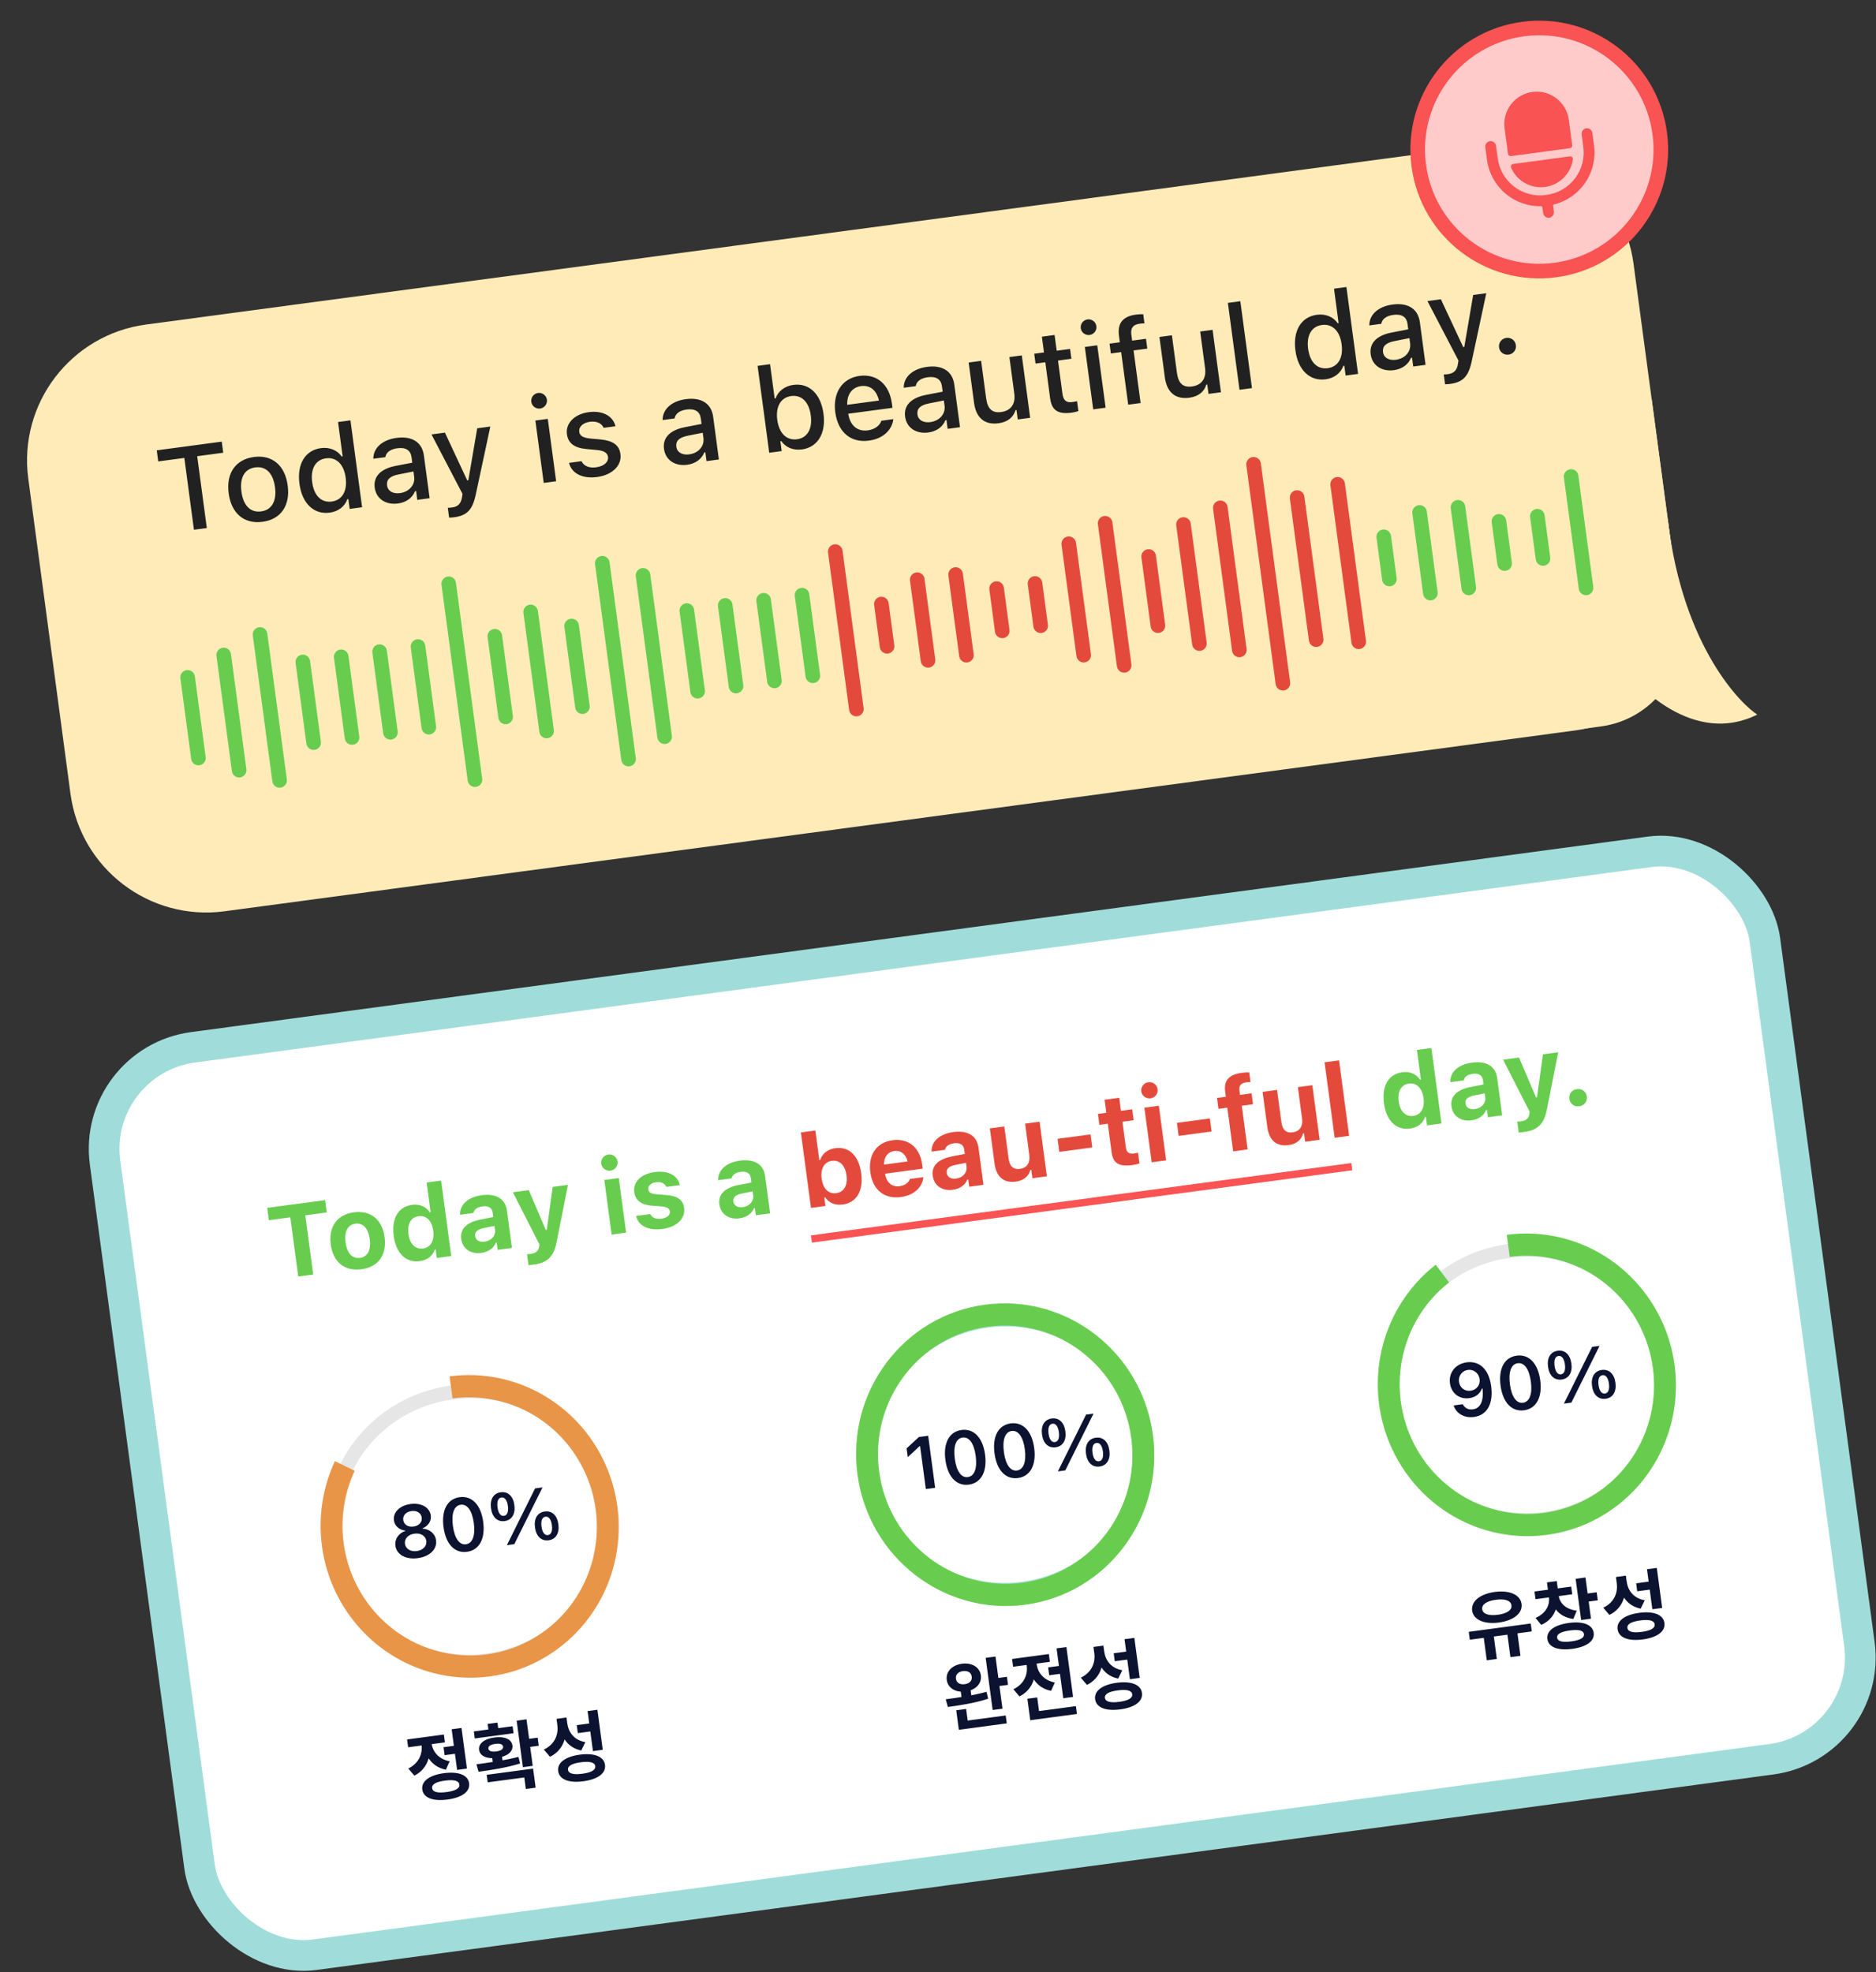 <svg fill="none" height="307" viewBox="0 0 292 307" width="292" xmlns="http://www.w3.org/2000/svg" xmlns:xlink="http://www.w3.org/1999/xlink"><rect x="0" y="0" width="292" height="307" fill="#333333" stroke="none"/><clipPath id="a"><path d="m0 0h20.17v20.17h-20.17z" transform="matrix(.991 -.133 .133 .991 228.493 15.441)"/></clipPath><rect fill="#fff" height="142.524" rx="15.958" stroke="#a0ddda" stroke-width="4.778" transform="matrix(.991 -.133 .133 .991 -21.794 3.344)" width="260.696" x="14.185" y="165.17"/><path d="m94.303 234.752c1.539 11.492-6.684 22.107-18.407 23.677-11.724 1.569-22.449-6.508-23.988-18.001-1.539-11.492 6.684-22.107 18.408-23.676 11.724-1.57 22.449 6.508 23.988 18z" stroke="#e6e6e6" stroke-width="2.175"/><path d="m69.979 214.237c5.114-.685 10.314.381 14.777 3.03s7.936 6.728 9.868 11.594c1.932 4.866 2.213 10.241.8 15.273-1.414 5.033-4.442 9.437-8.605 12.515-4.164 3.079-9.225 4.657-14.384 4.484-5.159-.173-10.121-2.086-14.101-5.438-3.98-3.351-6.752-7.949-7.876-13.067-1.124-5.117-.538-10.462 1.668-15.19l3.083 1.492c-1.881 4.033-2.382 8.592-1.423 12.958s3.323 8.288 6.719 11.147c3.396 2.859 7.628 4.491 12.029 4.638s8.718-1.198 12.27-3.825c3.552-2.626 6.135-6.382 7.34-10.675 1.206-4.294.966-8.878-.682-13.029-1.648-4.151-4.61-7.631-8.418-9.89-3.808-2.26-8.243-3.169-12.606-2.585z" fill="#e89548"/><path d="m65.023 242.533c-1.864.25-3.29-.542-3.475-1.929l-.002-.011c-.139-1.038.511-1.943 1.56-2.306l-.004-.034c-.959-.122-1.668-.719-1.784-1.589l-.002-.011c-.167-1.247.901-2.321 2.579-2.546 1.679-.225 2.991.531 3.158 1.777l.002.012c.117.87-.41 1.632-1.303 2.003l.005.033c1.113.074 1.972.776 2.111 1.815l.002.011c.186 1.387-.982 2.526-2.846 2.775zm-.658-4.917c.848-.114 1.371-.687 1.276-1.394l-.002-.011c-.095-.708-.75-1.123-1.598-1.009-.848.113-1.371.686-1.276 1.394l.002.011c.095.707.75 1.122 1.598 1.009zm.51 3.812c.971-.13 1.587-.784 1.482-1.565l-.002-.011c-.105-.786-.866-1.261-1.843-1.13-.982.131-1.586.789-1.48 1.575l.002.011c.104.781.87 1.25 1.841 1.12zm7.811.119c-1.925.258-3.301-1.22-3.651-3.836l-.002-.012c-.35-2.616.588-4.399 2.514-4.656 1.926-.258 3.311 1.213 3.662 3.829l.002.012c.35 2.616-.599 4.406-2.524 4.663zm-.157-1.173c1.033-.138 1.479-1.375 1.222-3.295l-.002-.011c-.257-1.92-1.011-2.985-2.044-2.847-1.033.139-1.469 1.363-1.212 3.283l.002.011c.257 1.92 1.001 2.998 2.034 2.859zm6.014-3.611c-1.134.152-1.934-.615-2.119-1.996l-.001-.006c-.185-1.381.385-2.331 1.519-2.483 1.128-.151 1.934.615 2.119 1.996l.001.006c.185 1.381-.391 2.332-1.519 2.483zm1.51 3.592-1.156.155 4.389-8.833 1.156-.155zm-1.619-4.406c.511-.068.739-.63.618-1.534l-.001-.006c-.122-.909-.488-1.386-.999-1.317-.516.069-.734.624-.612 1.533l.001.006c.121.904.477 1.387.994 1.318zm6.961 3.805c-1.134.152-1.94-.62-2.125-2.001l-.001-.005c-.185-1.381.391-2.327 1.525-2.479 1.128-.151 1.933.61 2.118 1.991l.001.005c.185 1.381-.39 2.338-1.518 2.489zm-.109-.814c.511-.068.739-.63.617-1.539l-.001-.006c-.121-.904-.488-1.38-.999-1.312-.516.069-.739.625-.618 1.529l.001.005c.122.91.484 1.393 1 1.323z" fill="#0b1330"/><path d="m69.038 271.96 2.023-.271.166 1.242-2.023.271zm1.265-2.791 1.529-.204.847 6.323-1.529.205zm-1.204 6.832c2.253-.301 3.748.283 3.92 1.57.174 1.299-1.117 2.233-3.371 2.535-2.253.301-3.745-.26-3.919-1.559-.172-1.287 1.116-2.244 3.369-2.546zm.155 1.161c-1.38.185-2.077.571-1.995 1.181.08.597.854.786 2.234.602 1.391-.187 2.088-.573 2.009-1.171-.082-.609-.856-.798-2.247-.612zm-3.729-6.265 1.242-.166.089.667c.273 2.035-.421 4.024-2.364 4.986l-.943-1.102c1.679-.834 2.248-2.35 2.065-3.718zm.322-.043 1.23-.164.089.666c.168 1.254 1.066 2.456 2.82 2.794l-.586 1.308c-2.065-.391-3.211-2.04-3.465-3.937zm-2.483-.1 5.726-.767.163 1.219-5.726.766zm13.199 2.527 1.529-.204.205 1.529-1.529.205zm3.857-5.455 1.529-.204.97 7.243-1.529.204zm1.395 2.903 1.874-.251.168 1.253-1.874.251zm-7.328 5.054-.331-1.161c1.909-.256 4.425-.604 6.539-1.157l.255 1.031c-2.168.677-4.602 1.026-6.463 1.287zm1.269.474 7.22-.967.397 2.966-1.529.205-.24-1.793-5.691.762zm-2.004-6.754 6.036-.808.146 1.092-6.036.809zm3.204.941c1.564-.21 2.668.263 2.799 1.24.131.977-.811 1.723-2.374 1.933-1.575.211-2.68-.262-2.811-1.239-.131-.977.811-1.724 2.386-1.934zm.134 1c-.724.097-1.125.338-1.071.74.051.38.504.53 1.228.433.713-.096 1.111-.36 1.06-.739-.054-.403-.504-.53-1.217-.434zm-1.188-3.106 1.529-.205.182 1.357-1.529.204zm10.719-.792 1.276-.171.128.955c.286 2.138-.417 4.14-2.416 5.121l-.958-1.124c1.738-.829 2.293-2.366 2.097-3.826zm.322-.043 1.23-.165.119.886c.189 1.414 1.055 2.632 2.817 2.946l-.633 1.302c-2.057-.415-3.137-2.014-3.414-4.084zm4.513-1.166 1.529-.205.834 6.232-1.529.204zm-1.21 6.786c2.253-.302 3.748.282 3.922 1.582.175 1.31-1.114 2.255-3.368 2.557s-3.746-.271-3.922-1.581c-.174-1.3 1.114-2.256 3.368-2.558zm.159 1.184c-1.38.185-2.077.571-1.997 1.169.08.598.856.798 2.236.613 1.391-.186 2.087-.583 2.007-1.181-.08-.598-.854-.787-2.245-.601zm-.633-5.778 2.162-.29.166 1.242-2.161.289z" fill="#0b1330"/><path d="m258.855 212.719c1.539 11.493-6.684 22.107-18.407 23.677-11.724 1.57-22.45-6.508-23.988-18-1.539-11.493 6.683-22.107 18.407-23.677s22.449 6.508 23.988 18z" stroke="#e6e6e6" stroke-width="2.175"/><path d="m234.53 192.204c5.58-.747 11.245.592 15.939 3.767 4.695 3.175 8.099 7.969 9.579 13.49 1.479 5.521.933 11.391-1.538 16.517-2.47 5.126-6.696 9.158-11.889 11.344-5.194 2.186-11.002 2.377-16.34.539-5.339-1.839-9.845-5.583-12.678-10.534s-3.8-10.771-2.722-16.377c1.079-5.605 4.13-10.612 8.586-14.089l2.085 2.748c-3.8 2.965-6.403 7.237-7.324 12.018-.92 4.782-.095 9.747 2.322 13.97 2.417 4.224 6.261 7.417 10.815 8.986s9.508 1.405 13.938-.46c4.431-1.864 8.036-5.304 10.143-9.676 2.107-4.373 2.573-9.38 1.311-14.09-1.262-4.709-4.166-8.799-8.171-11.508-4.004-2.708-8.837-3.85-13.596-3.213z" fill="#68cd4f"/><path d="m228.312 212.052c1.729-.231 3.398.797 3.789 3.716l.001.011c.366 2.729-.647 4.51-2.685 4.783-1.488.199-2.717-.533-3.142-1.739l-.019-.061 1.426-.191.024.054c.289.539.839.842 1.552.747 1.285-.172 1.661-1.503 1.516-3.06-.009-.062-.011-.125-.02-.186l-.112.015c-.212.679-.843 1.341-1.955 1.49-1.555.208-2.796-.78-3.002-2.318l-.001-.011c-.22-1.645.871-3.014 2.628-3.25zm.586 4.419c.915-.122 1.528-.879 1.405-1.794l-.001-.011c-.124-.926-.923-1.556-1.821-1.436-.893.119-1.51.928-1.389 1.832l.001.011c.126.937.884 1.522 1.805 1.398zm8.317 3.047c-1.926.258-3.301-1.221-3.651-3.837l-.002-.011c-.35-2.616.588-4.399 2.514-4.657 1.925-.258 3.311 1.214 3.661 3.83l.002.011c.35 2.616-.599 4.406-2.524 4.664zm-.158-1.173c1.033-.139 1.479-1.376 1.222-3.296l-.001-.011c-.257-1.92-1.011-2.984-2.044-2.846s-1.469 1.362-1.212 3.282l.001.011c.257 1.92 1.001 2.998 2.034 2.86zm6.014-3.611c-1.134.151-1.934-.616-2.119-1.997v-.005c-.185-1.381.385-2.332 1.519-2.484 1.128-.151 1.934.616 2.118 1.996l.001.006c.185 1.381-.39 2.332-1.519 2.484zm1.51 3.592-1.157.155 4.389-8.834 1.157-.155zm-1.619-4.406c.511-.069.739-.631.618-1.535l-.001-.005c-.122-.91-.488-1.386-.999-1.318-.517.069-.734.624-.612 1.534l.001.005c.121.904.477 1.388.993 1.319zm6.961 3.805c-1.134.152-1.94-.62-2.125-2.001l-.001-.006c-.184-1.381.392-2.327 1.526-2.479 1.128-.151 1.933.61 2.118 1.991l.001.006c.184 1.381-.39 2.338-1.519 2.489zm-.109-.814c.511-.069.739-.631.617-1.54l-.001-.006c-.121-.903-.487-1.38-.998-1.312-.517.07-.739.625-.618 1.529v.005c.122.91.484 1.393 1 1.324z" fill="#0b1330"/><path d="m230.893 254.513 1.564-.209.525 3.921-1.564.209zm3.679-.492 1.564-.21.525 3.921-1.564.209zm-5.959-.021 9.646-1.292.164 1.23-9.646 1.292zm4.049-6.207c2.276-.305 3.976.416 4.171 1.876.193 1.437-1.257 2.579-3.534 2.884-2.265.303-3.965-.417-4.157-1.854-.196-1.461 1.255-2.603 3.52-2.906zm.163 1.219c-1.391.186-2.221.718-2.119 1.477.1.748 1.04 1.043 2.431.857 1.403-.188 2.221-.719 2.121-1.466-.101-.759-1.03-1.056-2.433-.868zm8.214-.796 1.23-.164.052.39c.248 1.851-.486 3.623-2.431 4.481l-.883-1.088c1.66-.713 2.244-2.032 2.084-3.228zm.287-.038 1.242-.167.052.391c.145 1.081 1.028 2.086 2.801 2.305l-.529 1.288c-2.119-.266-3.283-1.702-3.514-3.426zm-2.483-.452 5.714-.765.16 1.196-5.714.765zm1.94-1.418 1.529-.205.216 1.61-1.53.204zm4.465-.563 1.53-.205.859 6.416-1.53.204zm1.438 2.347 1.84-.246.168 1.253-1.84.246zm-2.495 4.524c2.219-.297 3.698.265 3.869 1.542.171 1.276-1.11 2.196-3.329 2.493-2.231.299-3.709-.252-3.88-1.528-.17-1.276 1.109-2.208 3.34-2.507zm.157 1.173c-1.369.183-2.057.544-1.979 1.131.077.574.838.753 2.206.57 1.357-.181 2.044-.554 1.968-1.129-.079-.587-.839-.754-2.195-.572zm7.17-8.322 1.277-.171.127.955c.287 2.138-.417 4.14-2.415 5.121l-.958-1.124c1.738-.829 2.293-2.366 2.097-3.827zm.322-.043 1.23-.165.119.886c.189 1.414 1.055 2.632 2.817 2.946l-.633 1.302c-2.057-.415-3.137-2.014-3.414-4.084zm4.514-1.166 1.529-.205.834 6.232-1.529.204zm-1.21 6.786c2.253-.302 3.748.282 3.922 1.581.175 1.311-1.114 2.256-3.368 2.558-2.253.302-3.746-.271-3.921-1.582-.174-1.299 1.114-2.255 3.367-2.557zm.159 1.184c-1.38.185-2.077.571-1.997 1.169s.856.798 2.235.613c1.391-.186 2.087-.584 2.007-1.181-.08-.598-.854-.787-2.245-.601zm-.634-5.778 2.162-.29.166 1.242-2.161.289z" fill="#0b1330"/><path d="m177.657 223.591c1.539 11.493-6.684 22.107-18.408 23.677s-22.449-6.508-23.988-18c-1.538-11.493 6.684-22.107 18.408-23.677s22.449 6.508 23.988 18z" stroke="#b4e5e4" stroke-width="2.175"/><path d="m153.332 203.076c-12.699 1.7-21.594 13.535-19.867 26.432 1.727 12.898 13.422 21.975 26.121 20.275s21.594-13.535 19.867-26.432c-1.727-12.898-13.422-21.975-26.121-20.275zm5.794 43.275c-10.833 1.451-20.809-6.293-22.282-17.295s6.115-21.097 16.948-22.548c10.833-1.45 20.809 6.293 22.282 17.295 1.473 11.003-6.115 21.098-16.948 22.548z" fill="#68cd4f"/><path d="m144.107 231.779-.894-6.675-.095.013-1.824 1.695-.183-1.364 1.917-1.771 1.443-.193 1.085 8.101zm6.696-.691c-1.925.258-3.3-1.221-3.651-3.837l-.001-.011c-.35-2.616.588-4.399 2.514-4.657 1.925-.258 3.311 1.214 3.661 3.83l.002.011c.35 2.616-.599 4.406-2.525 4.664zm-.157-1.173c1.033-.139 1.479-1.376 1.222-3.296l-.001-.011c-.257-1.92-1.012-2.984-2.044-2.846-1.033.138-1.469 1.362-1.212 3.282l.001.011c.257 1.92 1.001 2.998 2.034 2.86zm7.803.149c-1.925.258-3.3-1.221-3.651-3.837l-.001-.011c-.35-2.616.588-4.399 2.514-4.657 1.925-.258 3.311 1.214 3.661 3.83l.002.011c.35 2.616-.599 4.406-2.525 4.664zm-.157-1.173c1.033-.139 1.479-1.375 1.222-3.295l-.001-.012c-.257-1.919-1.011-2.984-2.044-2.846s-1.469 1.363-1.212 3.282l.001.012c.257 1.92 1.001 2.997 2.034 2.859zm6.014-3.611c-1.134.152-1.934-.616-2.119-1.997v-.005c-.185-1.381.385-2.332 1.519-2.484 1.128-.151 1.934.616 2.118 1.997l.001.005c.185 1.381-.39 2.333-1.519 2.484zm1.51 3.592-1.157.155 4.389-8.834 1.157-.155zm-1.619-4.406c.511-.069.739-.631.618-1.534l-.001-.006c-.122-.909-.489-1.386-.999-1.318-.517.07-.734.624-.612 1.534l.001.005c.121.904.477 1.388.993 1.319zm6.961 3.805c-1.134.152-1.94-.62-2.125-2.001l-.001-.006c-.184-1.381.392-2.327 1.526-2.478 1.128-.152 1.933.609 2.118 1.99l.001.006c.184 1.381-.39 2.338-1.519 2.489zm-.109-.814c.511-.068.739-.63.617-1.54l-.001-.005c-.121-.904-.487-1.381-.998-1.312-.517.069-.739.624-.618 1.528v.006c.122.909.484 1.392 1 1.323z" fill="#0b1330"/><path d="m149.501 262.954 1.529-.205.215 1.609-1.529.205zm.227-3.986c1.54-.207 2.774.529 2.946 1.817.17 1.265-.827 2.299-2.368 2.505-1.54.207-2.774-.529-2.943-1.794-.173-1.288.824-2.322 2.365-2.528zm.154 1.149c-.725.097-1.181.533-1.094 1.188.087.644.642.944 1.366.847.736-.098 1.181-.532 1.095-1.176-.088-.656-.632-.957-1.367-.859zm3.538-2.065 1.529-.205 1.087 8.117-1.529.205zm1.435 3.202 1.874-.251.168 1.253-1.874.251zm-5.776 6.765 7.461-.999.165 1.23-7.461.999zm-.242-1.805 1.541-.206.312 2.334-1.54.206zm-1.298-.517-.336-1.195c1.806-.242 4.299-.588 6.351-1.167l.25 1.079c-2.096.69-4.506 1.048-6.265 1.283zm15.605-6.162 2.484-.332.164 1.23-2.483.332zm1.313-2.961 1.529-.205 1.039 7.761-1.529.205zm-4.26 9.968 7.266-.973.163 1.219-7.266.973zm-.285-2.127 1.529-.205.382 2.852-1.529.204zm-.19-5.791 1.242-.166.089.667c.268 2-.427 3.977-2.383 4.93l-.933-1.116c1.682-.81 2.254-2.303 2.074-3.648zm.322-.043 1.23-.165.089.667c.167 1.242 1.068 2.467 2.822 2.806l-.587 1.295c-2.065-.39-3.211-2.039-3.465-3.936zm-2.517-.354 5.726-.766.161 1.207-5.725.767zm12.669-1.871 1.276-.171.128.954c.286 2.138-.417 4.14-2.416 5.122l-.958-1.124c1.738-.83 2.293-2.367 2.098-3.827zm.322-.043 1.23-.165.119.885c.189 1.414 1.054 2.633 2.817 2.947l-.633 1.302c-2.057-.416-3.137-2.015-3.414-4.084zm4.513-1.167 1.53-.204.834 6.231-1.529.205zm-1.209 6.786c2.253-.301 3.748.283 3.921 1.582.176 1.311-1.114 2.256-3.367 2.557-2.253.302-3.746-.27-3.922-1.581-.174-1.299 1.114-2.256 3.368-2.558zm.158 1.185c-1.379.184-2.077.57-1.997 1.168s.856.798 2.236.614c1.391-.187 2.087-.584 2.007-1.182s-.854-.787-2.246-.6zm-.633-5.779 2.162-.289.166 1.241-2.162.29z" fill="#0b1330"/><path d="m46.423 198.701-1.234-9.216-3.342.447-.257-1.922 9.016-1.207.257 1.922-3.342.448 1.234 9.216zm9.842-1.137c-2.617.351-4.414-1.098-4.784-3.861l-.002-.016c-.367-2.74 1.006-4.637 3.599-4.984 2.594-.347 4.416 1.114 4.784 3.862l.002.015c.371 2.771-.982 4.634-3.599 4.984zm-.237-1.767c1.196-.161 1.752-1.233 1.528-2.908l-.002-.015c-.222-1.66-1.05-2.563-2.239-2.403-1.196.16-1.75 1.247-1.528 2.907l.002.015c.224 1.676 1.035 2.565 2.239 2.404zm9.293.508c-2.123.284-3.673-1.198-4.036-3.915l-.002-.016c-.366-2.732.711-4.55 2.864-4.838 1.166-.156 2.192.288 2.74 1.157l.139-.018-.617-4.609 2.254-.301 1.573 11.748-2.254.302-.177-1.32-.139.018c-.317.978-1.149 1.631-2.345 1.792zm.514-1.971c1.196-.16 1.811-1.201 1.603-2.76l-.002-.016c-.209-1.559-1.086-2.416-2.274-2.257-1.189.16-1.794 1.215-1.586 2.767l.002.015c.21 1.567 1.069 2.41 2.258 2.251zm9.065.688c-1.621.217-2.905-.632-3.112-2.176l-.002-.016c-.205-1.528.857-2.582 2.955-2.988l2.037-.399-.094-.702c-.098-.733-.656-1.083-1.582-.959-.81.108-1.289.463-1.4.989l-.011.033-2.084.279-.002-.071c-.022-1.513 1.251-2.689 3.389-2.976 2.254-.301 3.67.593 3.913 2.407l.777 5.805-2.223.298-.151-1.127-.139.018c-.327.845-1.159 1.436-2.271 1.585zm-.931-2.61c.087.649.688.969 1.467.865 1.042-.14 1.73-.931 1.61-1.827l-.084-.625-1.699.338c-.957.19-1.379.616-1.296 1.234zm9.103 4.431c-.262.035-.549.066-.814.085l-.227-1.698c.157-.005.381-.027.59-.055.803-.108 1.224-.479 1.298-1.164l.034-.335-4.125-8.098 2.478-.332 2.645 6.199.154-.021.921-6.676 2.377-.319-1.758 8.879c-.456 2.347-1.474 3.254-3.573 3.535zm11.949-14.628c-.695.093-1.348-.385-1.441-1.08-.094-.702.41-1.335 1.105-1.428s1.34.386 1.434 1.088c.093.695-.404 1.327-1.099 1.42zm.178 9.955-1.138-8.498 2.254-.302 1.138 8.499zm7.928-.88c-2.308.309-3.759-.55-4.116-1.987l-.012-.03 2.215-.297.02.029c.248.501.816.81 1.703.691.865-.115 1.402-.564 1.326-1.128l-.002-.015c-.061-.456-.438-.696-1.329-.773l-1.46-.111c-1.668-.13-2.577-.818-2.748-2.091l-.001-.008c-.214-1.598 1.064-2.853 3.187-3.138 2.231-.298 3.614.648 3.89 2.002l.004.031-2.092.28-.013-.038c-.184-.439-.743-.796-1.584-.683-.78.104-1.287.541-1.21 1.112l.001.008c.061.456.412.676 1.318.751l1.453.112c1.747.135 2.637.739 2.805 1.997l.001.008c.226 1.682-1.179 2.986-3.356 3.278zm11.958-1.649c-1.621.217-2.905-.632-3.112-2.176l-.002-.015c-.205-1.529.857-2.582 2.955-2.989l2.037-.398-.094-.703c-.098-.733-.656-1.083-1.582-.959-.811.109-1.29.464-1.4.989l-.011.033-2.085.279-.001-.07c-.022-1.514 1.251-2.69 3.389-2.976 2.254-.302 3.67.593 3.913 2.407l.777 5.804-2.223.298-.151-1.127-.139.019c-.327.845-1.159 1.436-2.271 1.584zm-.931-2.609c.087.648.688.968 1.468.864 1.042-.14 1.729-.931 1.609-1.826l-.083-.626-1.699.338c-.957.191-1.379.617-1.297 1.234zm105.3-11.365c-2.123.284-3.673-1.198-4.037-3.915l-.002-.015c-.366-2.733.711-4.55 2.865-4.839 1.165-.156 2.191.288 2.74 1.158l.139-.019-.617-4.608 2.254-.302 1.573 11.748-2.254.302-.177-1.32-.139.019c-.317.977-1.149 1.631-2.345 1.791zm.514-1.97c1.196-.161 1.811-1.201 1.602-2.761l-.002-.015c-.208-1.559-1.085-2.416-2.274-2.257s-1.794 1.214-1.586 2.766l.002.015c.21 1.567 1.069 2.411 2.258 2.252zm9.065.687c-1.621.217-2.905-.632-3.112-2.176l-.002-.015c-.205-1.529.856-2.582 2.955-2.989l2.036-.398-.094-.703c-.098-.733-.655-1.083-1.582-.959-.81.109-1.289.464-1.399.989l-.012.033-2.084.279-.001-.07c-.022-1.514 1.25-2.69 3.388-2.976 2.254-.302 3.671.593 3.914 2.407l.777 5.804-2.223.298-.151-1.127-.139.019c-.327.845-1.159 1.436-2.271 1.584zm-.931-2.609c.087.648.688.968 1.467.864 1.042-.14 1.73-.931 1.61-1.826l-.084-.626-1.699.338c-.956.191-1.379.617-1.296 1.234zm9.103 4.43c-.262.035-.549.066-.814.086l-.227-1.699c.156-.005.381-.027.59-.055.803-.107 1.224-.478 1.298-1.164l.033-.334-4.125-8.099 2.478-.332 2.645 6.199.154-.02.921-6.677 2.378-.318-1.758 8.878c-.455 2.348-1.473 3.254-3.573 3.535zm8.602-4.004c-.787.106-1.436-.397-1.538-1.161-.103-.764.392-1.412 1.179-1.517.795-.107 1.435.389 1.538 1.153.102.764-.384 1.419-1.179 1.525z" fill="#68cd4f"/><path d="m131.187 187.485c-1.204.162-2.178-.25-2.741-1.11l-.139.019.176 1.32-2.254.302-1.573-11.749 2.254-.301.617 4.608.139-.019c.309-.984 1.182-1.682 2.347-1.838 2.154-.289 3.671 1.182 4.036 3.914l.003.016c.363 2.717-.742 4.554-2.865 4.838zm-1.022-1.764c1.197-.16 1.804-1.2 1.594-2.767l-.002-.016c-.208-1.551-1.077-2.409-2.266-2.25-1.181.158-1.809 1.217-1.6 2.776l.002.015c.209 1.559 1.083 2.401 2.272 2.242zm10.044.604c-2.586.346-4.379-1.135-4.744-3.86l-.001-.007c-.362-2.702.988-4.651 3.466-4.982 2.478-.332 4.249 1.159 4.593 3.73l.094.702-5.851.784c.21 1.394 1.068 2.104 2.264 1.944.988-.133 1.466-.731 1.577-1.076l.017-.049 2.099-.281-.005.079c-.119 1.1-1.023 2.683-3.509 3.016zm-1.014-7.164c-.98.131-1.617.892-1.595 2.115l3.667-.491c-.305-1.216-1.092-1.755-2.072-1.624zm9.097 6.034c-1.621.217-2.905-.632-3.112-2.176l-.002-.016c-.204-1.528.857-2.581 2.955-2.988l2.037-.399-.094-.702c-.098-.733-.656-1.083-1.582-.959-.811.109-1.29.463-1.4.989l-.011.033-2.084.279-.002-.071c-.022-1.513 1.251-2.689 3.389-2.976 2.254-.301 3.67.593 3.913 2.407l.777 5.805-2.223.298-.151-1.127-.139.018c-.327.846-1.159 1.436-2.271 1.585zm-.93-2.61c.086.649.687.969 1.467.865 1.042-.14 1.729-.931 1.61-1.827l-.084-.625-1.699.338c-.957.191-1.379.616-1.296 1.234zm10.755 1.342c-1.906.255-3.042-.772-3.313-2.794l-.735-5.496 2.254-.302.666 4.979c.161 1.204.701 1.769 1.766 1.626 1.111-.149 1.613-.978 1.459-2.128l-.657-4.91 2.254-.301 1.138 8.498-2.254.302-.176-1.312-.139.018c-.262.978-1.051 1.658-2.263 1.82zm6.766-4.631-.272-2.03 5.133-.687.272 2.03zm11.362 2.054c-2.069.277-2.992-.283-3.214-1.935l-.603-4.507-1.312.175-.228-1.698 1.313-.176-.272-2.03 2.277-.305.272 2.031 1.752-.235.227 1.698-1.752.235.534 3.99c.103.765.472 1.061 1.237.958.293-.039.445-.075.658-.127l.224 1.675c-.27.091-.681.193-1.113.251zm2.836-10.39c-.695.093-1.348-.385-1.441-1.08-.094-.702.41-1.335 1.105-1.428s1.34.386 1.434 1.088c.094.695-.403 1.327-1.098 1.42zm.178 9.955-1.138-8.498 2.254-.302 1.138 8.498zm4.196-4.105-.272-2.03 5.133-.688.272 2.03zm8.486 2.407-.91-6.8-1.374.184-.228-1.698 1.374-.184-.106-.795c-.227-1.691.524-2.656 2.578-2.931.455-.061.838-.073 1.169-.07l.201 1.505c-.142-.004-.384.005-.677.044-.873.117-1.142.569-1.043 1.31l.086.641 1.798-.241.228 1.698-1.752.235.91 6.8zm8.631-.975c-1.907.256-3.042-.771-3.313-2.793l-.736-5.496 2.254-.302.667 4.979c.161 1.204.7 1.768 1.765 1.625 1.112-.148 1.614-.978 1.46-2.128l-.658-4.909 2.254-.302 1.138 8.499-2.254.301-.176-1.312-.138.019c-.262.978-1.051 1.657-2.263 1.819zm7.17-1.14-1.573-11.749 2.254-.302 1.573 11.749z" fill="#e44a3c"/><path d="m126.299 192.854 84.112-11.262" stroke="#f95353" stroke-width="1.138"/><path d="m254.26 41.045c-1.564-11.681-12.301-19.884-23.982-18.32l-207.559 27.791c-11.681 1.564-19.882 12.301-18.318 23.981l6.565 49.031c1.564 11.68 12.301 19.881 23.981 18.317l210.286-28.156c10.175-1.362 17.319-10.717 15.956-20.892-2.483-18.543-4.491-33.543-6.929-51.751z" fill="#feebb8"/><path d="m261.706 96.665c1.07 7.993-4.542 15.34-12.535 16.41l-3.568.478-6.569-49.064 18.04-2.416z" fill="#feebb8"/><path d="m273.526 111.225c-9.813 4.905-19.002-4.188-22.37-9.348l-1.922-16.574c2.973.724 9.168.904 10.389-4.196 2.365 19.881 11.636 28.739 13.903 30.119z" fill="#feebb8"/><path d="m30.188 82.459-1.497-11.18-4.061.544-.231-1.726 10.116-1.354.231 1.726-4.052.542 1.497 11.18zm10.678-1.238c-2.853.382-4.852-1.29-5.272-4.42l-.002-.018c-.418-3.122 1.079-5.27 3.923-5.651 2.835-.38 4.843 1.291 5.263 4.421l.002.018c.419 3.13-1.07 5.269-3.914 5.65zm-.217-1.619c1.664-.223 2.442-1.62 2.154-3.766l-.002-.018c-.289-2.155-1.405-3.29-3.069-3.067-1.673.224-2.443 1.611-2.154 3.766l.002.018c.289 2.156 1.397 3.291 3.069 3.067zm10.66.193c-2.442.327-4.287-1.42-4.696-4.47l-.002-.018c-.412-3.077.884-5.226 3.353-5.557 1.333-.178 2.557.331 3.216 1.308l.152-.02-.716-5.349 1.932-.259 1.811 13.524-1.932.259-.205-1.529-.152.02c-.421 1.14-1.401 1.909-2.761 2.091zm.333-1.729c1.619-.217 2.441-1.629 2.163-3.704l-.002-.018c-.278-2.075-1.451-3.22-3.061-3.004-1.628.218-2.433 1.619-2.154 3.703l.002.018c.279 2.084 1.424 3.224 3.052 3.006zm10.293.306c-1.851.248-3.371-.696-3.607-2.458l-.002-.018c-.232-1.735.938-2.921 3.236-3.374l2.609-.504-.115-.859c-.143-1.064-.892-1.565-2.207-1.389-1.073.144-1.727.632-1.867 1.352l-.004.037-1.869.25.001-.064c.019-1.623 1.406-2.892 3.616-3.188 2.442-.327 3.982.705 4.255 2.744l.89 6.646-1.923.258-.184-1.377-.152.02c-.441 1.06-1.386 1.752-2.674 1.924zm-1.685-2.797c.12.894.951 1.32 1.997 1.18 1.449-.194 2.386-1.285 2.219-2.537l-.111-.832-2.35.469c-1.331.26-1.874.825-1.757 1.701zm10.44 4.939c-.241.032-.53.053-.784.059l-.205-1.53c.192.002.434-.022.658-.052.903-.121 1.397-.579 1.552-1.601l.076-.52-4.826-9.25 2.093-.28 3.472 7.438.17-.023 1.384-8.088 2.039-.273-2.263 10.573c-.513 2.427-1.399 3.283-3.367 3.546zm13.385-16.924c-.671.09-1.29-.383-1.378-1.045-.09-.671.383-1.289 1.054-1.379.662-.089 1.289.383 1.379 1.054.089.662-.393 1.282-1.055 1.37zm.558 11.579-1.301-9.713 1.932-.259 1.3 9.713zm8.316-.922c-2.343.314-3.975-.588-4.381-2.19l-.001-.009 1.941-.26.01.008c.34.701 1.112 1.098 2.266.944 1.198-.161 1.957-.818 1.851-1.613l-.002-.018c-.082-.608-.593-.959-1.754-1.067l-1.595-.15c-1.89-.175-2.851-.893-3.041-2.315l-.001-.009c-.226-1.69 1.185-3.118 3.385-3.412 2.218-.297 3.789.622 4.171 2.182l.001.009-1.851.248-.002-.018c-.279-.655-1.036-1.072-2.127-.926-1.064.142-1.763.773-1.659 1.551l.002.018c.081.608.579.924 1.705 1.037l1.585.143c1.928.188 2.929.864 3.117 2.268l.002.018c.241 1.798-1.312 3.253-3.62 3.562zm14.012-1.903c-1.852.248-3.371-.696-3.607-2.458l-.002-.018c-.233-1.735.938-2.921 3.235-3.374l2.61-.504-.115-.859c-.143-1.064-.893-1.565-2.208-1.389-1.073.144-1.727.632-1.867 1.352l-.004.037-1.87.25.001-.064c.019-1.623 1.406-2.892 3.616-3.188 2.441-.327 3.982.705 4.255 2.744l.889 6.646-1.923.258-.184-1.377-.152.02c-.441 1.06-1.386 1.752-2.674 1.924zm-1.686-2.797c.12.894.951 1.32 1.998 1.18 1.448-.194 2.386-1.285 2.218-2.537l-.111-.832-2.35.469c-1.331.26-1.874.825-1.757 1.701zm19.547.406c-1.359.182-2.507-.302-3.213-1.29l-.143.019.204 1.529-1.94.26-1.811-13.524 1.941-.26.716 5.349.143-.019c.379-1.116 1.426-1.93 2.759-2.108 2.468-.331 4.284 1.402 4.696 4.479l.003.018c.408 3.05-.904 5.22-3.355 5.548zm-.767-1.582c1.619-.217 2.424-1.617 2.145-3.701l-.002-.018c-.279-2.084-1.424-3.224-3.043-3.007s-2.45 1.63-2.172 3.705l.003.018c.277 2.075 1.45 3.22 3.069 3.003zm11.191.213c-2.844.381-4.821-1.33-5.233-4.407l-.002-.009c-.406-3.032 1.076-5.297 3.786-5.66 2.71-.363 4.636 1.373 5.026 4.289l.091.68-6.887.922c.285 1.856 1.45 2.801 3.051 2.587 1.243-.167 1.903-.883 2.068-1.415l.026-.076 1.868-.259-.007.083c-.15 1.322-1.3 2.933-3.787 3.266zm-1.227-8.485c-1.324.177-2.205 1.215-2.151 2.91l4.938-.661c-.385-1.715-1.472-2.425-2.787-2.249zm10.472 7.22c-1.852.248-3.371-.696-3.607-2.458l-.002-.018c-.233-1.735.938-2.921 3.235-3.374l2.609-.504-.115-.859c-.142-1.064-.892-1.565-2.207-1.389-1.073.144-1.727.632-1.867 1.352l-.004.037-1.87.25.001-.064c.019-1.623 1.406-2.892 3.615-3.188 2.442-.327 3.982.705 4.255 2.744l.89 6.646-1.923.258-.184-1.377-.152.02c-.441 1.061-1.386 1.752-2.674 1.924zm-1.686-2.797c.12.894.951 1.32 1.997 1.18 1.449-.194 2.387-1.285 2.219-2.537l-.111-.832-2.35.469c-1.331.26-1.875.825-1.757 1.701zm12.619 1.36c-2.191.293-3.503-.869-3.811-3.168l-.842-6.288 1.941-.26.781 5.832c.215 1.61.912 2.327 2.334 2.136 1.557-.208 2.258-1.295 2.048-2.86l-.762-5.697 1.931-.259 1.301 9.713-1.932.259-.196-1.467-.152.02c-.325 1.109-1.228 1.849-2.641 2.038zm11.396-1.653c-2.138.286-3.115-.348-3.365-2.217l-.753-5.626-1.521.204-.205-1.53 1.521-.204-.328-2.451 1.976-.265.329 2.451 2.084-.279.204 1.53-2.084.279.691 5.161c.141 1.046.592 1.423 1.549 1.295.295-.04.463-.071.728-.134l.207 1.547c-.305.096-.657.188-1.033.238zm2.779-12.09c-.671.09-1.29-.383-1.378-1.045-.09-.671.382-1.289 1.053-1.379.662-.089 1.29.383 1.38 1.054.088.662-.393 1.282-1.055 1.37zm.558 11.579-1.301-9.713 1.932-.259 1.301 9.713zm5.447-.729-1.096-8.184-1.601.214-.205-1.529 1.601-.214-.136-1.02c-.259-1.932.598-3.012 2.619-3.282.439-.059.819-.073 1.157-.064l.191 1.422c-.183-.003-.445.014-.749.055-1.073.144-1.424.719-1.292 1.703l.124.93 2.156-.289.205 1.53-2.138.286 1.096 8.184zm9.515-1.083c-2.192.293-3.504-.869-3.811-3.168l-.842-6.288 1.941-.26.781 5.832c.215 1.61.912 2.327 2.334 2.136 1.556-.208 2.258-1.295 2.048-2.86l-.763-5.697 1.932-.259 1.301 9.713-1.932.259-.197-1.467-.152.02c-.325 1.109-1.227 1.849-2.64 2.038zm7.81-1.237-1.811-13.524 1.941-.26 1.811 13.524zm13.402-1.631c-2.442.327-4.287-1.42-4.696-4.47l-.002-.018c-.412-3.077.884-5.226 3.353-5.557 1.333-.178 2.557.331 3.216 1.308l.152-.02-.716-5.349 1.932-.259 1.811 13.524-1.932.259-.205-1.529-.152.02c-.421 1.14-1.402 1.908-2.761 2.091zm.333-1.729c1.619-.217 2.44-1.629 2.162-3.704l-.002-.018c-.278-2.075-1.451-3.22-3.061-3.004-1.628.218-2.433 1.619-2.153 3.703l.002.018c.279 2.084 1.424 3.224 3.052 3.006zm10.292.306c-1.851.248-3.37-.696-3.606-2.458l-.003-.018c-.232-1.735.939-2.921 3.236-3.374l2.609-.504-.115-.859c-.142-1.064-.892-1.565-2.207-1.389-1.073.144-1.727.632-1.868 1.352l-.004.037-1.869.25.001-.064c.019-1.623 1.406-2.892 3.615-3.188 2.442-.327 3.982.705 4.255 2.744l.89 6.646-1.923.258-.184-1.377-.153.02c-.44 1.06-1.386 1.752-2.674 1.924zm-1.685-2.797c.12.894.951 1.32 1.997 1.18 1.449-.194 2.386-1.285 2.219-2.537l-.112-.832-2.349.469c-1.331.26-1.875.825-1.758 1.701zm10.439 4.939c-.241.032-.53.053-.784.059l-.204-1.529c.191.002.434-.022.657-.052.904-.121 1.398-.579 1.552-1.601l.076-.52-4.826-9.251 2.093-.28 3.473 7.438.17-.023 1.384-8.088 2.039-.273-2.262 10.573c-.513 2.427-1.4 3.283-3.368 3.546zm9.104-4.56c-.742.099-1.391-.396-1.488-1.121-.098-.733.398-1.383 1.14-1.482s1.382.398 1.481 1.131c.097.725-.39 1.372-1.133 1.472z" fill="#212121"/><g stroke-width="2.275"><path d="m29.203 105.439 1.681 12.552" stroke="#68cd4f" stroke-linecap="round"/><path d="m34.82 101.949 2.401 17.931" stroke="#68cd4f" stroke-linecap="round"/><path d="m40.477 98.758 3.041 22.713" stroke="#68cd4f" stroke-linecap="round"/><path d="m47.135 103.038 1.681 12.552" stroke="#68cd4f" stroke-linecap="round"/><path d="m53.111 102.238 1.681 12.552" stroke="#68cd4f" stroke-linecap="round"/><path d="m59.089 101.437 1.681 12.552" stroke="#68cd4f" stroke-linecap="round"/><path d="m65.065 100.637 1.681 12.552" stroke="#68cd4f" stroke-linecap="round"/><path d="m69.843 90.871 4.082 30.483" stroke="#68cd4f" stroke-linecap="round"/><path d="m77.019 99.036 1.681 12.552" stroke="#68cd4f" stroke-linecap="round"/><path d="m82.597 95.248 2.481 18.529" stroke="#68cd4f" stroke-linecap="round"/><path d="m88.974 97.436 1.681 12.552" stroke="#68cd4f" stroke-linecap="round"/><path d="m93.751 87.67 4.082 30.483" stroke="#68cd4f" stroke-linecap="round"/><path d="m100.088 89.559 3.361 25.104" stroke="#68cd4f" stroke-linecap="round"/><path d="m106.905 95.035 1.681 12.552" stroke="#68cd4f" stroke-linecap="round"/><path d="m112.883 94.235 1.68 12.551" stroke="#68cd4f" stroke-linecap="round"/><path d="m118.86 93.434 1.681 12.552" stroke="#68cd4f" stroke-linecap="round"/><path d="m124.837 92.634 1.681 12.552" stroke="#68cd4f" stroke-linecap="round"/><path d="m215.381 83.552.88 6.575" stroke="#68cd4f" stroke-linecap="round"/><path d="m220.958 79.764 1.681 12.552" stroke="#68cd4f" stroke-linecap="round"/><path d="m226.936 78.964 1.68 12.552" stroke="#68cd4f" stroke-linecap="round"/><path d="m233.312 81.152.881 6.575" stroke="#68cd4f" stroke-linecap="round"/><path d="m239.289 80.351.88 6.575" stroke="#68cd4f" stroke-linecap="round"/><path d="m244.546 74.172 2.321 17.334" stroke="#68cd4f" stroke-linecap="round"/><path d="m130.014 85.856 3.281 24.506" stroke="#e44a3c" stroke-linecap="round"/><path d="m208.204 75.387 3.281 24.506" stroke="#e44a3c" stroke-linecap="round"/><path d="m137.19 94.022.881 6.575" stroke="#e44a3c" stroke-linecap="round"/><path d="m142.768 90.233 1.68 12.552" stroke="#e44a3c" stroke-linecap="round"/><path d="m148.745 89.433 1.681 12.552" stroke="#e44a3c" stroke-linecap="round"/><path d="m155.122 91.621.88 6.575" stroke="#e44a3c" stroke-linecap="round"/><path d="m161.1 90.821.88 6.575" stroke="#e44a3c" stroke-linecap="round"/><path d="m166.355 84.641 2.321 17.334" stroke="#e44a3c" stroke-linecap="round"/><path d="m172.014 81.45 2.961 22.115" stroke="#e44a3c" stroke-linecap="round"/><path d="m178.79 86.627 1.441 10.759" stroke="#e44a3c" stroke-linecap="round"/><path d="m184.208 81.643 2.481 18.529" stroke="#e44a3c" stroke-linecap="round"/><path d="m189.944 79.049 2.961 22.115" stroke="#e44a3c" stroke-linecap="round"/><path d="m195.121 72.272 4.562 34.069" stroke="#e44a3c" stroke-linecap="round"/><path d="m201.898 77.448 2.962 22.115" stroke="#e44a3c" stroke-linecap="round"/><circle cx="239.617" cy="23.35" fill="#ffcaca" r="18.923" stroke="#f95353" transform="matrix(.991 -.133 .133 .991 -.979 32.006)"/></g><g clip-path="url(#a)" fill="#f95353"><path d="m244.184 18.639c-.177-1.325-.874-2.526-1.937-3.338-1.062-.812-2.404-1.168-3.73-.991-1.325.177-2.526.874-3.338 1.937-.811 1.063-1.168 2.405-.99 3.73l.529 3.957c.015.111.073.21.162.278.088.068.2.097.311.083l9.162-1.227c.111-.015.211-.073.279-.162.067-.088.097-.2.082-.311z"/><path d="m240.497 29.096c1.087-.146 2.097-.642 2.877-1.414s1.286-1.776 1.443-2.862c.008-.064.002-.13-.018-.192s-.053-.118-.097-.166c-.046-.047-.101-.083-.163-.104s-.128-.027-.193-.018l-8.813 1.18c-.065.008-.127.031-.181.068s-.098.086-.13.143c-.03.058-.047.121-.05.186-.003.065.008.13.033.19.437 1.006 1.19 1.842 2.145 2.381.955.539 2.06.752 3.147.607z"/><path d="m246.907 19.971c-.221.03-.421.146-.556.323-.136.177-.195.401-.165.622l.251 1.874c.127.877.078 1.77-.144 2.627-.223.857-.614 1.662-1.152 2.366s-1.211 1.293-1.979 1.734c-.769.44-1.618.722-2.497.83-.877.128-1.77.079-2.627-.144-.858-.223-1.662-.614-2.366-1.152s-1.293-1.211-1.733-1.979c-.44-.769-.723-1.617-.83-2.497l-.251-1.874c-.03-.221-.146-.421-.323-.556s-.401-.195-.622-.165c-.22.03-.421.146-.556.323-.135.177-.195.401-.165.622l.251 1.874c.252 2.042 1.253 3.918 2.808 5.266 1.556 1.347 3.556 2.069 5.613 2.027.052-.003.103.015.143.049.039.034.064.082.068.134l.12.891c.029.221.145.421.322.556s.401.195.622.165c.221-.03.421-.146.556-.323.136-.177.195-.401.165-.622l-.119-.891c-.009-.051.002-.104.031-.148.029-.043.074-.074.125-.085 1.996-.5 3.735-1.723 4.882-3.432 1.146-1.709 1.618-3.782 1.324-5.819l-.251-1.874c-.03-.221-.146-.421-.323-.556s-.401-.195-.622-.165z"/></g></svg>